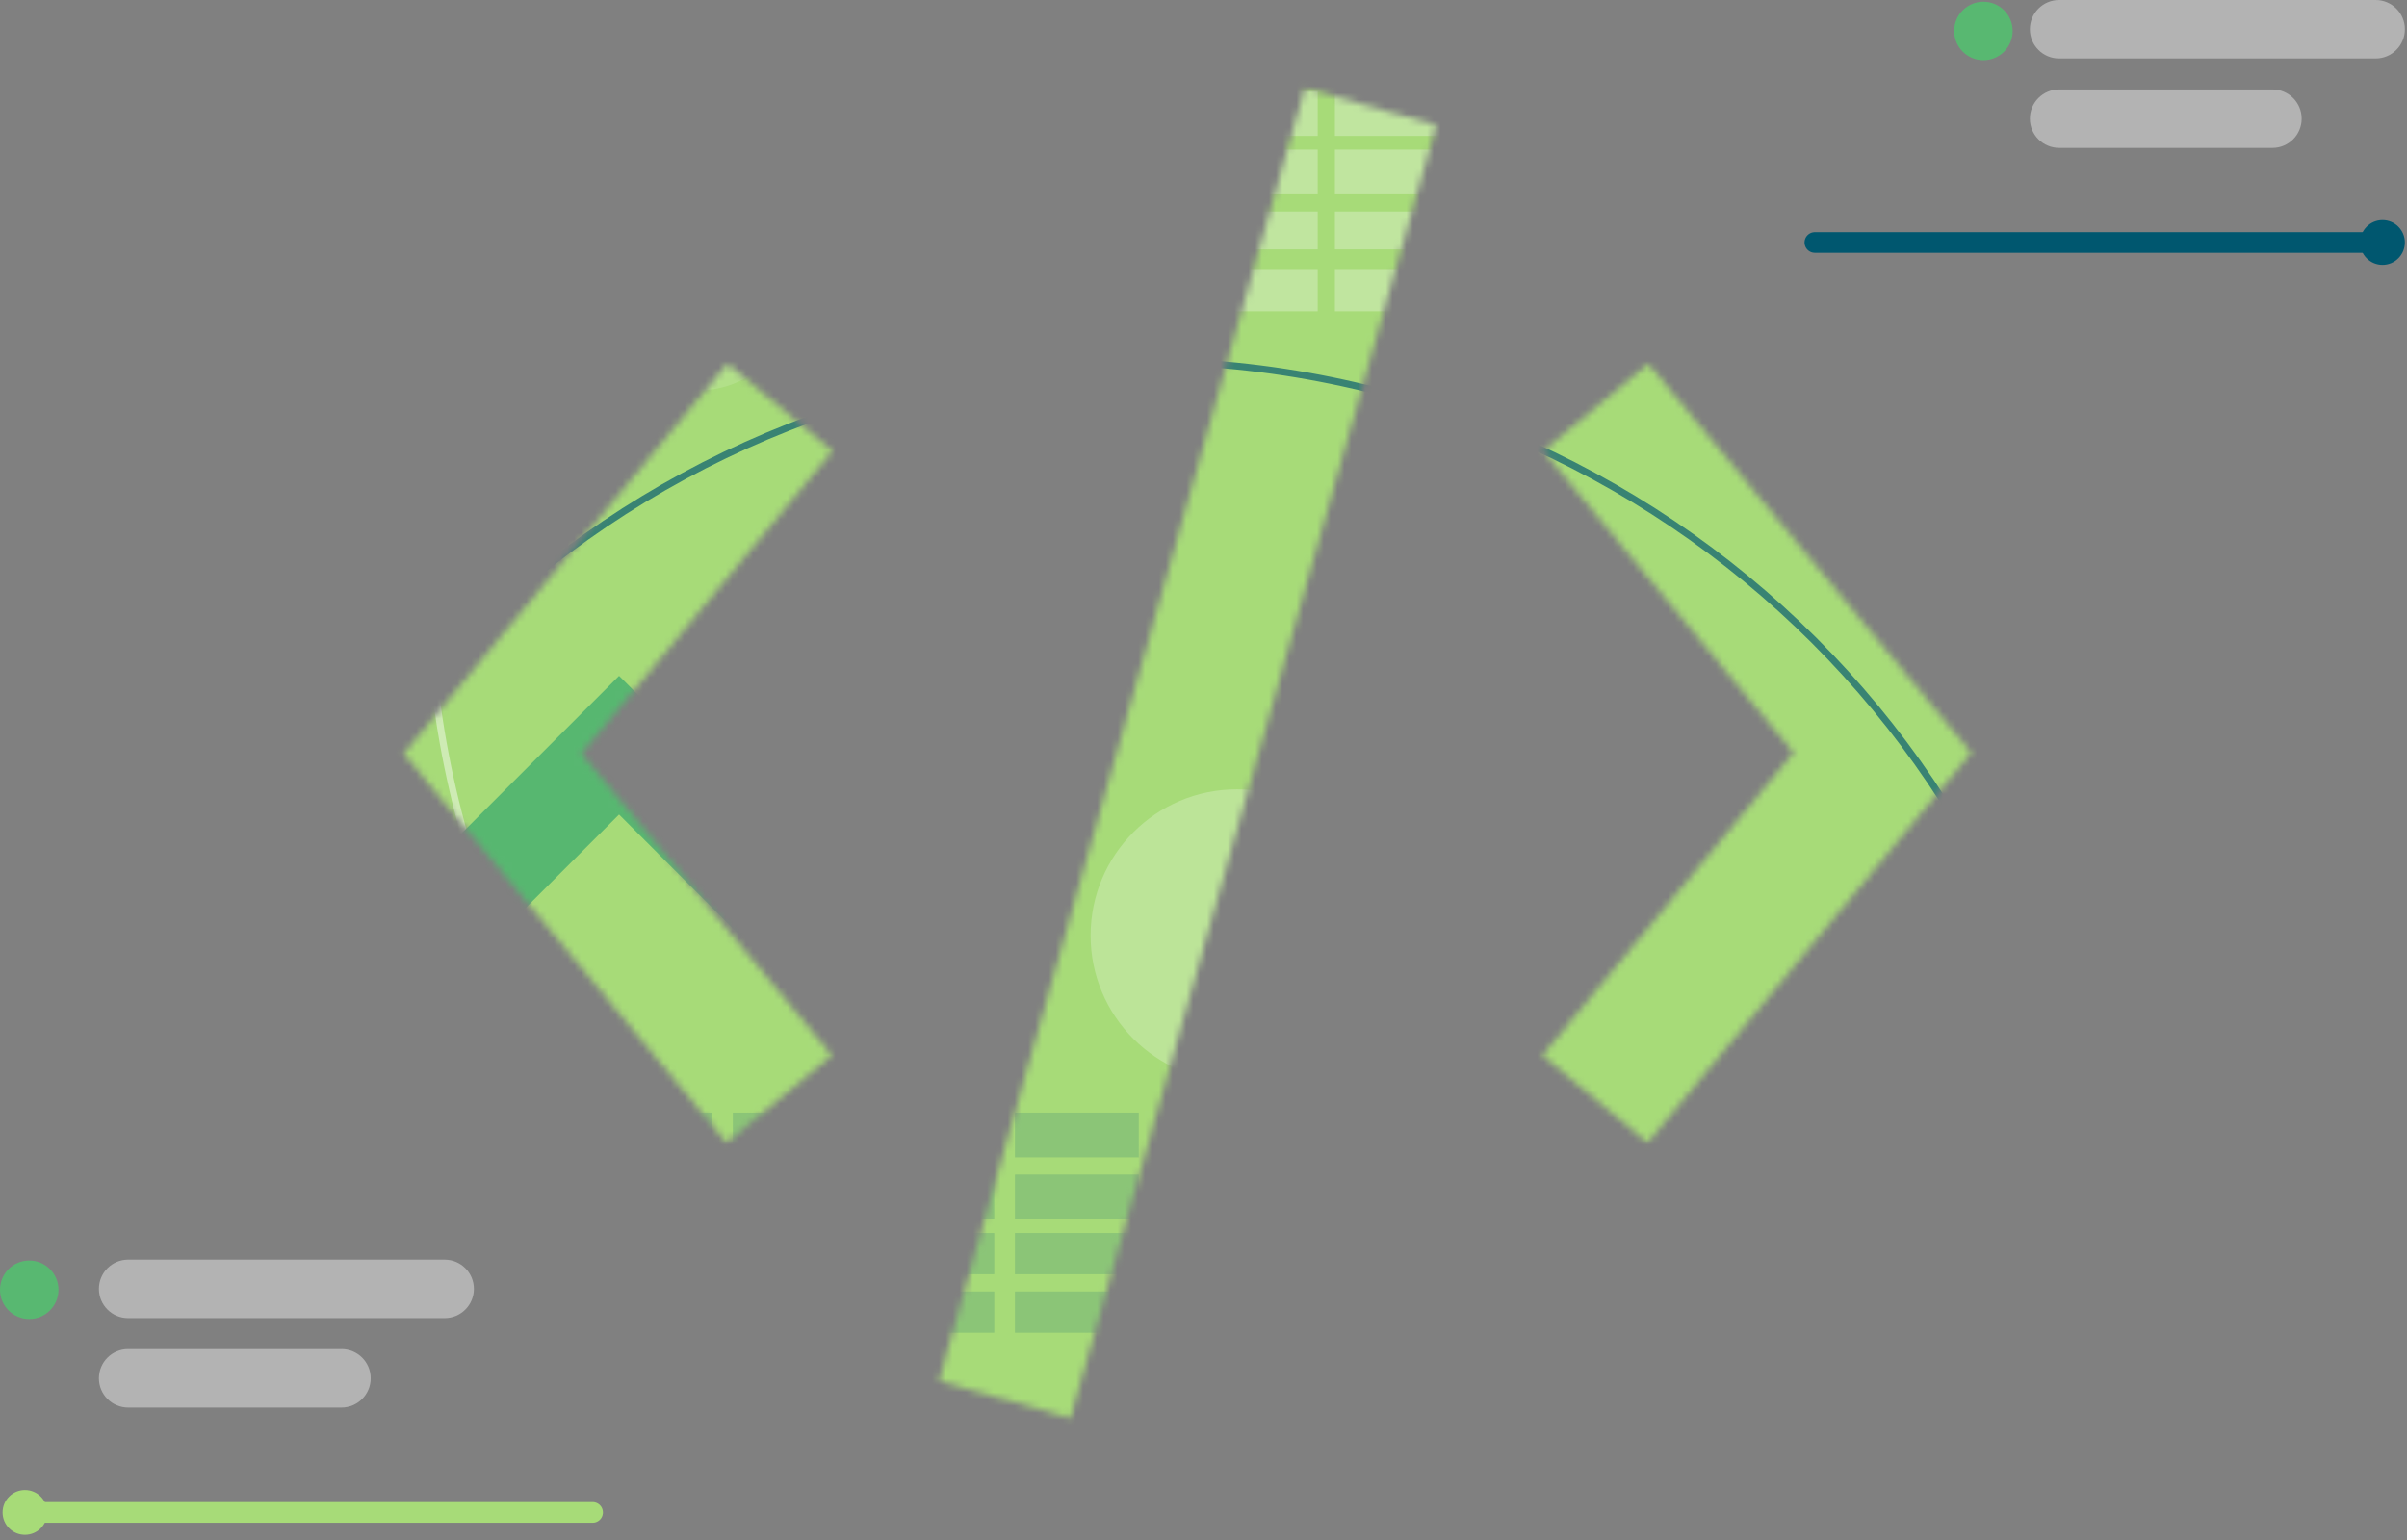 <svg width="350" height="224" viewBox="0 0 350 224" fill="none" xmlns="http://www.w3.org/2000/svg">
<rect x="0" y="0" width="350" height="224" fill="#808080" stroke="none"/>
<path d="M6.879 219.992C6.879 218.196 5.423 216.741 3.627 216.741C1.831 216.741 0.375 218.196 0.375 219.992C0.375 221.788 1.831 223.244 3.627 223.244C5.423 223.244 6.879 221.788 6.879 219.992Z" fill="#A7DB78"/>
<path d="M3.627 219.992H86.172" stroke="#A7DB78" stroke-width="3" stroke-linecap="round"/>
<path opacity="0.62" d="M64.66 183.222H18.635C16.287 183.222 14.383 185.126 14.383 187.474C14.383 189.823 16.287 191.727 18.635 191.727H64.66C67.009 191.727 68.913 189.823 68.913 187.474C68.913 185.126 67.009 183.222 64.66 183.222Z" fill="#D1D1D1"/>
<path opacity="0.62" d="M49.652 196.229H18.635C16.287 196.229 14.383 198.133 14.383 200.481C14.383 202.83 16.287 204.734 18.635 204.734H49.652C52.001 204.734 53.904 202.83 53.904 200.481C53.904 198.133 52.001 196.229 49.652 196.229Z" fill="#D1D1D1"/>
<path d="M343.188 35.269C343.188 37.065 344.644 38.521 346.44 38.521C348.236 38.521 349.691 37.065 349.691 35.269C349.691 33.473 348.236 32.017 346.44 32.017C344.644 32.017 343.188 33.473 343.188 35.269Z" fill="#00576F"/>
<path d="M346.439 35.269L263.894 35.269" stroke="#00576F" stroke-width="3" stroke-linecap="round"/>
<path opacity="0.62" d="M345.44 0H299.414C297.066 0 295.162 1.904 295.162 4.252C295.162 6.601 297.066 8.505 299.414 8.505H345.44C347.788 8.505 349.692 6.601 349.692 4.252C349.692 1.904 347.788 0 345.44 0Z" fill="#D1D1D1"/>
<path opacity="0.62" d="M330.431 13.007H299.414C297.066 13.007 295.162 14.911 295.162 17.259C295.162 19.608 297.066 21.512 299.414 21.512H330.431C332.78 21.512 334.684 19.608 334.684 17.259C334.684 14.911 332.78 13.007 330.431 13.007Z" fill="#D1D1D1"/>
<path d="M288.407 8.755C290.755 8.755 292.659 6.851 292.659 4.502C292.659 2.154 290.755 0.25 288.407 0.25C286.058 0.25 284.154 2.154 284.154 4.502C284.154 6.851 286.058 8.755 288.407 8.755Z" fill="#58B871"/>
<path d="M4.252 191.855C6.601 191.855 8.505 189.951 8.505 187.603C8.505 185.254 6.601 183.351 4.252 183.351C1.904 183.351 0 185.254 0 187.603C0 189.951 1.904 191.855 4.252 191.855Z" fill="#58B871"/>
<mask id="mask0_465_3372" style="mask-type:luminance" maskUnits="userSpaceOnUse" x="136" y="12" width="73" height="195">
<path d="M189.72 12.8L136.516 200.882L155.661 206.298L208.865 18.216L189.72 12.8Z" fill="white"/>
</mask>
<g mask="url(#mask0_465_3372)">
<path d="M460.251 -103.307H-3.002V284.905H460.251V-103.307Z" fill="#A7DB78"/>
<g opacity="0.665">
<path d="M165.59 329.679C242.261 329.679 304.415 267.637 304.415 191.104C304.415 114.57 242.261 52.528 165.59 52.528C88.918 52.528 26.764 114.57 26.764 191.104C26.764 267.637 88.918 329.679 165.59 329.679Z" stroke="#005770"/>
</g>
<g opacity="0.444">
<path d="M200.859 222.121C277.392 222.121 339.435 160.078 339.435 83.545C339.435 7.012 277.392 -55.031 200.859 -55.031C124.326 -55.031 62.283 7.012 62.283 83.545C62.283 160.078 124.326 222.121 200.859 222.121Z" stroke="white"/>
</g>
<path opacity="0.24" d="M179.848 157.335C191.59 157.335 201.109 147.816 201.109 136.074C201.109 124.331 191.59 114.812 179.848 114.812C168.105 114.812 158.586 124.331 158.586 136.074C158.586 147.816 168.105 157.335 179.848 157.335Z" fill="white"/>
<path opacity="0.13" d="M124.568 126.819C132.304 126.819 138.576 120.435 138.576 112.561C138.576 104.687 132.304 98.303 124.568 98.303C116.832 98.303 110.561 104.687 110.561 112.561C110.561 120.435 116.832 126.819 124.568 126.819Z" fill="white"/>
<g opacity="0.286">
<path d="M171.094 13.257H153.084V19.76H171.094V13.257Z" fill="white"/>
<path d="M191.606 13.257H173.596V19.76H191.606V13.257Z" fill="white"/>
<path d="M171.094 21.762H153.084V28.265H171.094V21.762Z" fill="white"/>
<path d="M191.606 21.762H173.596V28.265H191.606V21.762Z" fill="white"/>
<path d="M171.094 30.766H153.084V36.269H171.094V30.766Z" fill="white"/>
<path d="M191.606 30.766H173.596V36.269H191.606V30.766Z" fill="white"/>
<path d="M171.094 39.27H153.084V45.274H171.094V39.27Z" fill="white"/>
<path d="M191.606 39.27H173.596V45.274H191.606V39.27Z" fill="white"/>
<path d="M212.117 13.257H194.107V19.76H212.117V13.257Z" fill="white"/>
<path d="M212.117 21.762H194.107V28.265H212.117V21.762Z" fill="white"/>
<path d="M212.117 30.766H194.107V36.269H212.117V30.766Z" fill="white"/>
<path d="M212.117 39.27H194.107V45.274H212.117V39.27Z" fill="white"/>
</g>
<g opacity="0.168">
<path d="M144.578 161.837H126.568V168.341H144.578V161.837Z" fill="#005770"/>
<path d="M165.59 161.837H147.58V168.341H165.59V161.837Z" fill="#005770"/>
<path d="M144.578 170.843H126.568V177.347H144.578V170.843Z" fill="#005770"/>
<path d="M165.59 170.843H147.58V177.347H165.59V170.843Z" fill="#005770"/>
<path d="M144.578 179.348H126.568V185.351H144.578V179.348Z" fill="#005770"/>
<path d="M165.59 179.348H147.58V185.351H165.59V179.348Z" fill="#005770"/>
<path d="M144.578 187.852H126.568V193.855H144.578V187.852Z" fill="#005770"/>
<path d="M165.59 187.852H147.58V193.855H165.59V187.852Z" fill="#005770"/>
</g>
</g>
<mask id="mask1_465_3372" style="mask-type:luminance" maskUnits="userSpaceOnUse" x="58" y="52" width="64" height="115">
<path d="M58.691 109.618L105.659 166.209L120.967 153.502L84.547 109.617L121.083 65.596L105.775 52.889L58.691 109.618Z" fill="white"/>
</mask>
<g mask="url(#mask1_465_3372)">
<path d="M460.251 -103.306H-3.002V284.906H460.251V-103.306Z" fill="#A7DB78"/>
<g opacity="0.665">
<path d="M165.59 329.68C242.261 329.68 304.415 267.637 304.415 191.104C304.415 114.571 242.261 52.528 165.59 52.528C88.918 52.528 26.764 114.571 26.764 191.104C26.764 267.637 88.918 329.68 165.59 329.68Z" stroke="#005770"/>
</g>
<g opacity="0.444">
<path d="M200.859 222.121C277.392 222.121 339.435 160.079 339.435 83.545C339.435 7.012 277.392 -55.03 200.859 -55.03C124.326 -55.03 62.283 7.012 62.283 83.545C62.283 160.079 124.326 222.121 200.859 222.121Z" stroke="white"/>
</g>
<path opacity="0.13" d="M124.568 126.819C132.304 126.819 138.576 120.436 138.576 112.562C138.576 104.687 132.304 98.304 124.568 98.304C116.832 98.304 110.561 104.687 110.561 112.562C110.561 120.436 116.832 126.819 124.568 126.819Z" fill="white"/>
<path opacity="0.13" d="M101.556 56.781C109.293 56.781 115.564 50.51 115.564 42.773C115.564 35.037 109.293 28.766 101.556 28.766C93.82 28.766 87.549 35.037 87.549 42.773C87.549 50.51 93.82 56.781 101.556 56.781Z" fill="white"/>
<g opacity="0.168">
<path d="M103.556 161.838H86.047V168.341H103.556V161.838Z" fill="#005770"/>
<path d="M124.568 161.838H106.559V168.341H124.568V161.838Z" fill="#005770"/>
</g>
<path d="M62.033 126.29L72.118 136.375L90.018 118.475L107.728 136.186L117.815 126.1L90.019 98.304L62.033 126.29Z" fill="#57B770"/>
</g>
<mask id="mask2_465_3372" style="mask-type:luminance" maskUnits="userSpaceOnUse" x="224" y="52" width="63" height="115">
<path d="M224.377 65.597L260.799 109.483L224.264 153.503L239.575 166.21L286.657 109.483L239.689 52.889L224.377 65.597Z" fill="white"/>
</mask>
<g mask="url(#mask2_465_3372)">
<path d="M460.251 -103.306H-3.002V284.906H460.251V-103.306Z" fill="#A7DB78"/>
<g opacity="0.665">
<path d="M165.59 329.68C242.261 329.68 304.415 267.637 304.415 191.104C304.415 114.571 242.261 52.528 165.59 52.528C88.918 52.528 26.764 114.571 26.764 191.104C26.764 267.637 88.918 329.68 165.59 329.68Z" stroke="#005770"/>
</g>
<g opacity="0.444">
<path d="M200.859 222.121C277.392 222.121 339.435 160.079 339.435 83.545C339.435 7.012 277.392 -55.03 200.859 -55.03C124.326 -55.03 62.283 7.012 62.283 83.545C62.283 160.079 124.326 222.121 200.859 222.121Z" stroke="white"/>
</g>
</g>
</svg>
